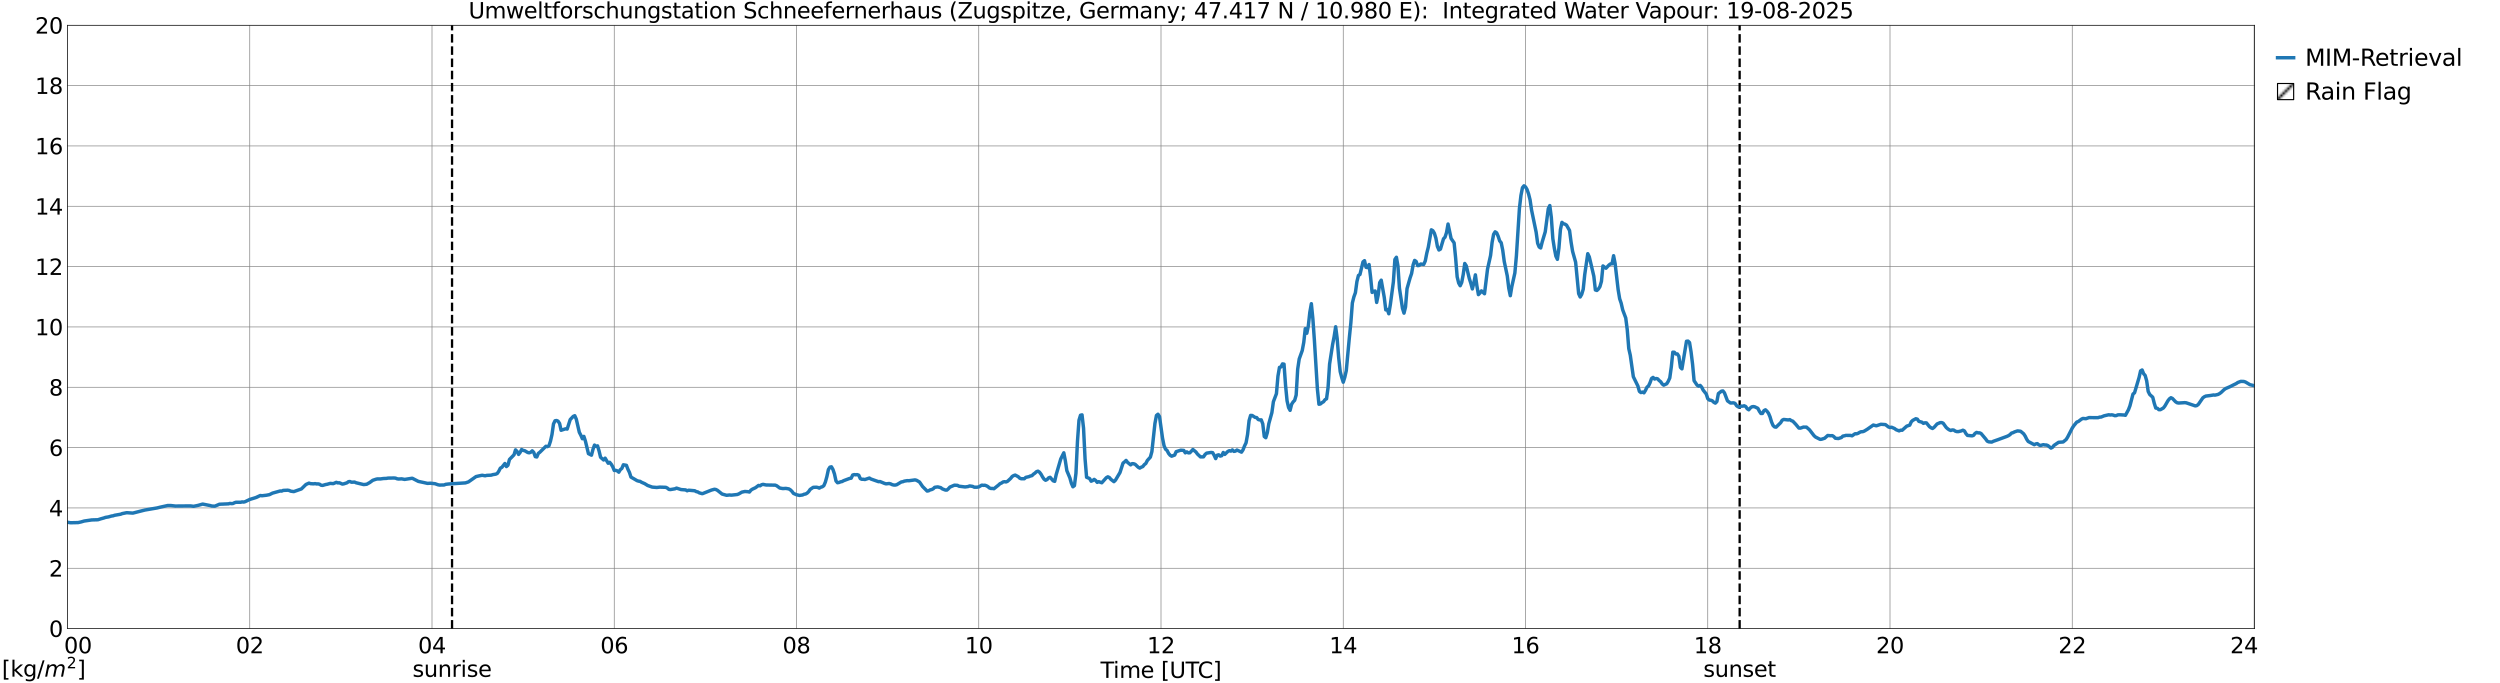 <?xml version="1.0" encoding="utf-8" standalone="no"?>
<!DOCTYPE svg PUBLIC "-//W3C//DTD SVG 1.1//EN"
  "http://www.w3.org/Graphics/SVG/1.1/DTD/svg11.dtd">
<svg xmlns:xlink="http://www.w3.org/1999/xlink" width="1085.4pt" height="296.64pt" viewBox="0 0 1085.4 296.64" xmlns="http://www.w3.org/2000/svg" version="1.1">
 <defs>
  <style type="text/css">*{stroke-linejoin: round; stroke-linecap: butt}</style>
 </defs>
 <g id="figure_1">
  <g id="patch_1">
   <path d="M 0 296.64 
L 1085.4 296.64 
L 1085.4 0 
L 0 0 
z
" style="fill: #ffffff"/>
  </g>
  <g id="axes_1">
   <g id="patch_2">
    <path d="M 29.306 272.909 
L 978.814 272.909 
L 978.814 10.976 
L 29.306 10.976 
z
" style="fill: #ffffff"/>
   </g>
   <g id="patch_3">
    <path d="M 978.814 272.909 
L 978.814 272.909 
L 978.814 10.976 
L 978.814 10.976 
z
" clip-path="url(#p126e972114)" style="fill: #d3d3d3; stroke: #d3d3d3; stroke-linejoin: miter"/>
   </g>
   <g id="matplotlib.axis_1">
    <g id="xtick_1">
     <g id="line2d_1">
      <path d="M 29.306 272.909 
L 29.306 10.976 
" clip-path="url(#p126e972114)" style="fill: none; stroke: #808080; stroke-width: 0.3; stroke-linecap: square"/>
     </g>
     <g id="line2d_2"/>
     <g id="text_1">
      <!--    00 -->
      <g transform="translate(18.733 283.627) scale(0.095 -0.095)">
       <defs>
        <path id="DejaVuSans-20" transform="scale(0.016)"/>
        <path id="DejaVuSans-30" d="M 2034 4250 
Q 1547 4250 1301 3770 
Q 1056 3291 1056 2328 
Q 1056 1369 1301 889 
Q 1547 409 2034 409 
Q 2525 409 2770 889 
Q 3016 1369 3016 2328 
Q 3016 3291 2770 3770 
Q 2525 4250 2034 4250 
z
M 2034 4750 
Q 2819 4750 3233 4129 
Q 3647 3509 3647 2328 
Q 3647 1150 3233 529 
Q 2819 -91 2034 -91 
Q 1250 -91 836 529 
Q 422 1150 422 2328 
Q 422 3509 836 4129 
Q 1250 4750 2034 4750 
z
" transform="scale(0.016)"/>
       </defs>
       <use xlink:href="#DejaVuSans-20"/>
       <use xlink:href="#DejaVuSans-20" transform="translate(31.787 0)"/>
       <use xlink:href="#DejaVuSans-20" transform="translate(63.574 0)"/>
       <use xlink:href="#DejaVuSans-30" transform="translate(95.361 0)"/>
       <use xlink:href="#DejaVuSans-30" transform="translate(158.984 0)"/>
      </g>
     </g>
    </g>
    <g id="xtick_2">
     <g id="line2d_3">
      <path d="M 108.431 272.909 
L 108.431 10.976 
" clip-path="url(#p126e972114)" style="fill: none; stroke: #808080; stroke-width: 0.3; stroke-linecap: square"/>
     </g>
     <g id="line2d_4"/>
     <g id="text_2">
      <!-- 02 -->
      <g transform="translate(102.387 283.627) scale(0.095 -0.095)">
       <defs>
        <path id="DejaVuSans-32" d="M 1228 531 
L 3431 531 
L 3431 0 
L 469 0 
L 469 531 
Q 828 903 1448 1529 
Q 2069 2156 2228 2338 
Q 2531 2678 2651 2914 
Q 2772 3150 2772 3378 
Q 2772 3750 2511 3984 
Q 2250 4219 1831 4219 
Q 1534 4219 1204 4116 
Q 875 4013 500 3803 
L 500 4441 
Q 881 4594 1212 4672 
Q 1544 4750 1819 4750 
Q 2544 4750 2975 4387 
Q 3406 4025 3406 3419 
Q 3406 3131 3298 2873 
Q 3191 2616 2906 2266 
Q 2828 2175 2409 1742 
Q 1991 1309 1228 531 
z
" transform="scale(0.016)"/>
       </defs>
       <use xlink:href="#DejaVuSans-30"/>
       <use xlink:href="#DejaVuSans-32" transform="translate(63.623 0)"/>
      </g>
     </g>
    </g>
    <g id="xtick_3">
     <g id="line2d_5">
      <path d="M 187.557 272.909 
L 187.557 10.976 
" clip-path="url(#p126e972114)" style="fill: none; stroke: #808080; stroke-width: 0.3; stroke-linecap: square"/>
     </g>
     <g id="line2d_6"/>
     <g id="text_3">
      <!-- 04 -->
      <g transform="translate(181.513 283.627) scale(0.095 -0.095)">
       <defs>
        <path id="DejaVuSans-34" d="M 2419 4116 
L 825 1625 
L 2419 1625 
L 2419 4116 
z
M 2253 4666 
L 3047 4666 
L 3047 1625 
L 3713 1625 
L 3713 1100 
L 3047 1100 
L 3047 0 
L 2419 0 
L 2419 1100 
L 313 1100 
L 313 1709 
L 2253 4666 
z
" transform="scale(0.016)"/>
       </defs>
       <use xlink:href="#DejaVuSans-30"/>
       <use xlink:href="#DejaVuSans-34" transform="translate(63.623 0)"/>
      </g>
     </g>
    </g>
    <g id="xtick_4">
     <g id="line2d_7">
      <path d="M 266.683 272.909 
L 266.683 10.976 
" clip-path="url(#p126e972114)" style="fill: none; stroke: #808080; stroke-width: 0.3; stroke-linecap: square"/>
     </g>
     <g id="line2d_8"/>
     <g id="text_4">
      <!-- 06 -->
      <g transform="translate(260.638 283.627) scale(0.095 -0.095)">
       <defs>
        <path id="DejaVuSans-36" d="M 2113 2584 
Q 1688 2584 1439 2293 
Q 1191 2003 1191 1497 
Q 1191 994 1439 701 
Q 1688 409 2113 409 
Q 2538 409 2786 701 
Q 3034 994 3034 1497 
Q 3034 2003 2786 2293 
Q 2538 2584 2113 2584 
z
M 3366 4563 
L 3366 3988 
Q 3128 4100 2886 4159 
Q 2644 4219 2406 4219 
Q 1781 4219 1451 3797 
Q 1122 3375 1075 2522 
Q 1259 2794 1537 2939 
Q 1816 3084 2150 3084 
Q 2853 3084 3261 2657 
Q 3669 2231 3669 1497 
Q 3669 778 3244 343 
Q 2819 -91 2113 -91 
Q 1303 -91 875 529 
Q 447 1150 447 2328 
Q 447 3434 972 4092 
Q 1497 4750 2381 4750 
Q 2619 4750 2861 4703 
Q 3103 4656 3366 4563 
z
" transform="scale(0.016)"/>
       </defs>
       <use xlink:href="#DejaVuSans-30"/>
       <use xlink:href="#DejaVuSans-36" transform="translate(63.623 0)"/>
      </g>
     </g>
    </g>
    <g id="xtick_5">
     <g id="line2d_9">
      <path d="M 345.808 272.909 
L 345.808 10.976 
" clip-path="url(#p126e972114)" style="fill: none; stroke: #808080; stroke-width: 0.3; stroke-linecap: square"/>
     </g>
     <g id="line2d_10"/>
     <g id="text_5">
      <!-- 08 -->
      <g transform="translate(339.764 283.627) scale(0.095 -0.095)">
       <defs>
        <path id="DejaVuSans-38" d="M 2034 2216 
Q 1584 2216 1326 1975 
Q 1069 1734 1069 1313 
Q 1069 891 1326 650 
Q 1584 409 2034 409 
Q 2484 409 2743 651 
Q 3003 894 3003 1313 
Q 3003 1734 2745 1975 
Q 2488 2216 2034 2216 
z
M 1403 2484 
Q 997 2584 770 2862 
Q 544 3141 544 3541 
Q 544 4100 942 4425 
Q 1341 4750 2034 4750 
Q 2731 4750 3128 4425 
Q 3525 4100 3525 3541 
Q 3525 3141 3298 2862 
Q 3072 2584 2669 2484 
Q 3125 2378 3379 2068 
Q 3634 1759 3634 1313 
Q 3634 634 3220 271 
Q 2806 -91 2034 -91 
Q 1263 -91 848 271 
Q 434 634 434 1313 
Q 434 1759 690 2068 
Q 947 2378 1403 2484 
z
M 1172 3481 
Q 1172 3119 1398 2916 
Q 1625 2713 2034 2713 
Q 2441 2713 2670 2916 
Q 2900 3119 2900 3481 
Q 2900 3844 2670 4047 
Q 2441 4250 2034 4250 
Q 1625 4250 1398 4047 
Q 1172 3844 1172 3481 
z
" transform="scale(0.016)"/>
       </defs>
       <use xlink:href="#DejaVuSans-30"/>
       <use xlink:href="#DejaVuSans-38" transform="translate(63.623 0)"/>
      </g>
     </g>
    </g>
    <g id="xtick_6">
     <g id="line2d_11">
      <path d="M 424.934 272.909 
L 424.934 10.976 
" clip-path="url(#p126e972114)" style="fill: none; stroke: #808080; stroke-width: 0.3; stroke-linecap: square"/>
     </g>
     <g id="line2d_12"/>
     <g id="text_6">
      <!-- 10 -->
      <g transform="translate(418.89 283.627) scale(0.095 -0.095)">
       <defs>
        <path id="DejaVuSans-31" d="M 794 531 
L 1825 531 
L 1825 4091 
L 703 3866 
L 703 4441 
L 1819 4666 
L 2450 4666 
L 2450 531 
L 3481 531 
L 3481 0 
L 794 0 
L 794 531 
z
" transform="scale(0.016)"/>
       </defs>
       <use xlink:href="#DejaVuSans-31"/>
       <use xlink:href="#DejaVuSans-30" transform="translate(63.623 0)"/>
      </g>
     </g>
    </g>
    <g id="xtick_7">
     <g id="line2d_13">
      <path d="M 504.06 272.909 
L 504.06 10.976 
" clip-path="url(#p126e972114)" style="fill: none; stroke: #808080; stroke-width: 0.3; stroke-linecap: square"/>
     </g>
     <g id="line2d_14"/>
     <g id="text_7">
      <!-- 12 -->
      <g transform="translate(498.015 283.627) scale(0.095 -0.095)">
       <use xlink:href="#DejaVuSans-31"/>
       <use xlink:href="#DejaVuSans-32" transform="translate(63.623 0)"/>
      </g>
     </g>
    </g>
    <g id="xtick_8">
     <g id="line2d_15">
      <path d="M 583.185 272.909 
L 583.185 10.976 
" clip-path="url(#p126e972114)" style="fill: none; stroke: #808080; stroke-width: 0.3; stroke-linecap: square"/>
     </g>
     <g id="line2d_16"/>
     <g id="text_8">
      <!-- 14 -->
      <g transform="translate(577.141 283.627) scale(0.095 -0.095)">
       <use xlink:href="#DejaVuSans-31"/>
       <use xlink:href="#DejaVuSans-34" transform="translate(63.623 0)"/>
      </g>
     </g>
    </g>
    <g id="xtick_9">
     <g id="line2d_17">
      <path d="M 662.311 272.909 
L 662.311 10.976 
" clip-path="url(#p126e972114)" style="fill: none; stroke: #808080; stroke-width: 0.3; stroke-linecap: square"/>
     </g>
     <g id="line2d_18"/>
     <g id="text_9">
      <!-- 16 -->
      <g transform="translate(656.267 283.627) scale(0.095 -0.095)">
       <use xlink:href="#DejaVuSans-31"/>
       <use xlink:href="#DejaVuSans-36" transform="translate(63.623 0)"/>
      </g>
     </g>
    </g>
    <g id="xtick_10">
     <g id="line2d_19">
      <path d="M 741.437 272.909 
L 741.437 10.976 
" clip-path="url(#p126e972114)" style="fill: none; stroke: #808080; stroke-width: 0.3; stroke-linecap: square"/>
     </g>
     <g id="line2d_20"/>
     <g id="text_10">
      <!-- 18 -->
      <g transform="translate(735.392 283.627) scale(0.095 -0.095)">
       <use xlink:href="#DejaVuSans-31"/>
       <use xlink:href="#DejaVuSans-38" transform="translate(63.623 0)"/>
      </g>
     </g>
    </g>
    <g id="xtick_11">
     <g id="line2d_21">
      <path d="M 820.562 272.909 
L 820.562 10.976 
" clip-path="url(#p126e972114)" style="fill: none; stroke: #808080; stroke-width: 0.3; stroke-linecap: square"/>
     </g>
     <g id="line2d_22"/>
     <g id="text_11">
      <!-- 20 -->
      <g transform="translate(814.518 283.627) scale(0.095 -0.095)">
       <use xlink:href="#DejaVuSans-32"/>
       <use xlink:href="#DejaVuSans-30" transform="translate(63.623 0)"/>
      </g>
     </g>
    </g>
    <g id="xtick_12">
     <g id="line2d_23">
      <path d="M 899.688 272.909 
L 899.688 10.976 
" clip-path="url(#p126e972114)" style="fill: none; stroke: #808080; stroke-width: 0.3; stroke-linecap: square"/>
     </g>
     <g id="line2d_24"/>
     <g id="text_12">
      <!-- 22 -->
      <g transform="translate(893.644 283.627) scale(0.095 -0.095)">
       <use xlink:href="#DejaVuSans-32"/>
       <use xlink:href="#DejaVuSans-32" transform="translate(63.623 0)"/>
      </g>
     </g>
    </g>
    <g id="xtick_13">
     <g id="line2d_25">
      <path d="M 978.814 272.909 
L 978.814 10.976 
" clip-path="url(#p126e972114)" style="fill: none; stroke: #808080; stroke-width: 0.3; stroke-linecap: square"/>
     </g>
     <g id="line2d_26"/>
     <g id="text_13">
      <!-- 24    -->
      <g transform="translate(968.241 283.627) scale(0.095 -0.095)">
       <use xlink:href="#DejaVuSans-32"/>
       <use xlink:href="#DejaVuSans-34" transform="translate(63.623 0)"/>
       <use xlink:href="#DejaVuSans-20" transform="translate(127.246 0)"/>
       <use xlink:href="#DejaVuSans-20" transform="translate(159.033 0)"/>
       <use xlink:href="#DejaVuSans-20" transform="translate(190.82 0)"/>
      </g>
     </g>
    </g>
    <g id="text_14">
     <!-- Time [UTC] -->
     <g transform="translate(477.806 294.322) scale(0.095 -0.095)">
      <defs>
       <path id="DejaVuSans-54" d="M -19 4666 
L 3928 4666 
L 3928 4134 
L 2272 4134 
L 2272 0 
L 1638 0 
L 1638 4134 
L -19 4134 
L -19 4666 
z
" transform="scale(0.016)"/>
       <path id="DejaVuSans-69" d="M 603 3500 
L 1178 3500 
L 1178 0 
L 603 0 
L 603 3500 
z
M 603 4863 
L 1178 4863 
L 1178 4134 
L 603 4134 
L 603 4863 
z
" transform="scale(0.016)"/>
       <path id="DejaVuSans-6d" d="M 3328 2828 
Q 3544 3216 3844 3400 
Q 4144 3584 4550 3584 
Q 5097 3584 5394 3201 
Q 5691 2819 5691 2113 
L 5691 0 
L 5113 0 
L 5113 2094 
Q 5113 2597 4934 2840 
Q 4756 3084 4391 3084 
Q 3944 3084 3684 2787 
Q 3425 2491 3425 1978 
L 3425 0 
L 2847 0 
L 2847 2094 
Q 2847 2600 2669 2842 
Q 2491 3084 2119 3084 
Q 1678 3084 1418 2786 
Q 1159 2488 1159 1978 
L 1159 0 
L 581 0 
L 581 3500 
L 1159 3500 
L 1159 2956 
Q 1356 3278 1631 3431 
Q 1906 3584 2284 3584 
Q 2666 3584 2933 3390 
Q 3200 3197 3328 2828 
z
" transform="scale(0.016)"/>
       <path id="DejaVuSans-65" d="M 3597 1894 
L 3597 1613 
L 953 1613 
Q 991 1019 1311 708 
Q 1631 397 2203 397 
Q 2534 397 2845 478 
Q 3156 559 3463 722 
L 3463 178 
Q 3153 47 2828 -22 
Q 2503 -91 2169 -91 
Q 1331 -91 842 396 
Q 353 884 353 1716 
Q 353 2575 817 3079 
Q 1281 3584 2069 3584 
Q 2775 3584 3186 3129 
Q 3597 2675 3597 1894 
z
M 3022 2063 
Q 3016 2534 2758 2815 
Q 2500 3097 2075 3097 
Q 1594 3097 1305 2825 
Q 1016 2553 972 2059 
L 3022 2063 
z
" transform="scale(0.016)"/>
       <path id="DejaVuSans-5b" d="M 550 4863 
L 1875 4863 
L 1875 4416 
L 1125 4416 
L 1125 -397 
L 1875 -397 
L 1875 -844 
L 550 -844 
L 550 4863 
z
" transform="scale(0.016)"/>
       <path id="DejaVuSans-55" d="M 556 4666 
L 1191 4666 
L 1191 1831 
Q 1191 1081 1462 751 
Q 1734 422 2344 422 
Q 2950 422 3222 751 
Q 3494 1081 3494 1831 
L 3494 4666 
L 4128 4666 
L 4128 1753 
Q 4128 841 3676 375 
Q 3225 -91 2344 -91 
Q 1459 -91 1007 375 
Q 556 841 556 1753 
L 556 4666 
z
" transform="scale(0.016)"/>
       <path id="DejaVuSans-43" d="M 4122 4306 
L 4122 3641 
Q 3803 3938 3442 4084 
Q 3081 4231 2675 4231 
Q 1875 4231 1450 3742 
Q 1025 3253 1025 2328 
Q 1025 1406 1450 917 
Q 1875 428 2675 428 
Q 3081 428 3442 575 
Q 3803 722 4122 1019 
L 4122 359 
Q 3791 134 3420 21 
Q 3050 -91 2638 -91 
Q 1578 -91 968 557 
Q 359 1206 359 2328 
Q 359 3453 968 4101 
Q 1578 4750 2638 4750 
Q 3056 4750 3426 4639 
Q 3797 4528 4122 4306 
z
" transform="scale(0.016)"/>
       <path id="DejaVuSans-5d" d="M 1947 4863 
L 1947 -844 
L 622 -844 
L 622 -397 
L 1369 -397 
L 1369 4416 
L 622 4416 
L 622 4863 
L 1947 4863 
z
" transform="scale(0.016)"/>
      </defs>
      <use xlink:href="#DejaVuSans-54"/>
      <use xlink:href="#DejaVuSans-69" transform="translate(57.959 0)"/>
      <use xlink:href="#DejaVuSans-6d" transform="translate(85.742 0)"/>
      <use xlink:href="#DejaVuSans-65" transform="translate(183.154 0)"/>
      <use xlink:href="#DejaVuSans-20" transform="translate(244.678 0)"/>
      <use xlink:href="#DejaVuSans-5b" transform="translate(276.465 0)"/>
      <use xlink:href="#DejaVuSans-55" transform="translate(315.479 0)"/>
      <use xlink:href="#DejaVuSans-54" transform="translate(388.672 0)"/>
      <use xlink:href="#DejaVuSans-43" transform="translate(443.881 0)"/>
      <use xlink:href="#DejaVuSans-5d" transform="translate(513.705 0)"/>
     </g>
    </g>
   </g>
   <g id="matplotlib.axis_2">
    <g id="ytick_1">
     <g id="line2d_27">
      <path d="M 29.306 272.909 
L 978.814 272.909 
" clip-path="url(#p126e972114)" style="fill: none; stroke: #808080; stroke-width: 0.3; stroke-linecap: square"/>
     </g>
     <g id="line2d_28"/>
     <g id="text_15">
      <!-- 0 -->
      <g transform="translate(21.261 276.518) scale(0.095 -0.095)">
       <use xlink:href="#DejaVuSans-30"/>
      </g>
     </g>
    </g>
    <g id="ytick_2">
     <g id="line2d_29">
      <path d="M 29.306 246.715 
L 978.814 246.715 
" clip-path="url(#p126e972114)" style="fill: none; stroke: #808080; stroke-width: 0.3; stroke-linecap: square"/>
     </g>
     <g id="line2d_30"/>
     <g id="text_16">
      <!-- 2 -->
      <g transform="translate(21.261 250.325) scale(0.095 -0.095)">
       <use xlink:href="#DejaVuSans-32"/>
      </g>
     </g>
    </g>
    <g id="ytick_3">
     <g id="line2d_31">
      <path d="M 29.306 220.522 
L 978.814 220.522 
" clip-path="url(#p126e972114)" style="fill: none; stroke: #808080; stroke-width: 0.3; stroke-linecap: square"/>
     </g>
     <g id="line2d_32"/>
     <g id="text_17">
      <!-- 4 -->
      <g transform="translate(21.261 224.131) scale(0.095 -0.095)">
       <use xlink:href="#DejaVuSans-34"/>
      </g>
     </g>
    </g>
    <g id="ytick_4">
     <g id="line2d_33">
      <path d="M 29.306 194.329 
L 978.814 194.329 
" clip-path="url(#p126e972114)" style="fill: none; stroke: #808080; stroke-width: 0.3; stroke-linecap: square"/>
     </g>
     <g id="line2d_34"/>
     <g id="text_18">
      <!-- 6 -->
      <g transform="translate(21.261 197.938) scale(0.095 -0.095)">
       <use xlink:href="#DejaVuSans-36"/>
      </g>
     </g>
    </g>
    <g id="ytick_5">
     <g id="line2d_35">
      <path d="M 29.306 168.136 
L 978.814 168.136 
" clip-path="url(#p126e972114)" style="fill: none; stroke: #808080; stroke-width: 0.3; stroke-linecap: square"/>
     </g>
     <g id="line2d_36"/>
     <g id="text_19">
      <!-- 8 -->
      <g transform="translate(21.261 171.745) scale(0.095 -0.095)">
       <use xlink:href="#DejaVuSans-38"/>
      </g>
     </g>
    </g>
    <g id="ytick_6">
     <g id="line2d_37">
      <path d="M 29.306 141.942 
L 978.814 141.942 
" clip-path="url(#p126e972114)" style="fill: none; stroke: #808080; stroke-width: 0.3; stroke-linecap: square"/>
     </g>
     <g id="line2d_38"/>
     <g id="text_20">
      <!-- 10 -->
      <g transform="translate(15.217 145.551) scale(0.095 -0.095)">
       <use xlink:href="#DejaVuSans-31"/>
       <use xlink:href="#DejaVuSans-30" transform="translate(63.623 0)"/>
      </g>
     </g>
    </g>
    <g id="ytick_7">
     <g id="line2d_39">
      <path d="M 29.306 115.749 
L 978.814 115.749 
" clip-path="url(#p126e972114)" style="fill: none; stroke: #808080; stroke-width: 0.3; stroke-linecap: square"/>
     </g>
     <g id="line2d_40"/>
     <g id="text_21">
      <!-- 12 -->
      <g transform="translate(15.217 119.358) scale(0.095 -0.095)">
       <use xlink:href="#DejaVuSans-31"/>
       <use xlink:href="#DejaVuSans-32" transform="translate(63.623 0)"/>
      </g>
     </g>
    </g>
    <g id="ytick_8">
     <g id="line2d_41">
      <path d="M 29.306 89.556 
L 978.814 89.556 
" clip-path="url(#p126e972114)" style="fill: none; stroke: #808080; stroke-width: 0.3; stroke-linecap: square"/>
     </g>
     <g id="line2d_42"/>
     <g id="text_22">
      <!-- 14 -->
      <g transform="translate(15.217 93.165) scale(0.095 -0.095)">
       <use xlink:href="#DejaVuSans-31"/>
       <use xlink:href="#DejaVuSans-34" transform="translate(63.623 0)"/>
      </g>
     </g>
    </g>
    <g id="ytick_9">
     <g id="line2d_43">
      <path d="M 29.306 63.362 
L 978.814 63.362 
" clip-path="url(#p126e972114)" style="fill: none; stroke: #808080; stroke-width: 0.3; stroke-linecap: square"/>
     </g>
     <g id="line2d_44"/>
     <g id="text_23">
      <!-- 16 -->
      <g transform="translate(15.217 66.972) scale(0.095 -0.095)">
       <use xlink:href="#DejaVuSans-31"/>
       <use xlink:href="#DejaVuSans-36" transform="translate(63.623 0)"/>
      </g>
     </g>
    </g>
    <g id="ytick_10">
     <g id="line2d_45">
      <path d="M 29.306 37.169 
L 978.814 37.169 
" clip-path="url(#p126e972114)" style="fill: none; stroke: #808080; stroke-width: 0.3; stroke-linecap: square"/>
     </g>
     <g id="line2d_46"/>
     <g id="text_24">
      <!-- 18 -->
      <g transform="translate(15.217 40.778) scale(0.095 -0.095)">
       <use xlink:href="#DejaVuSans-31"/>
       <use xlink:href="#DejaVuSans-38" transform="translate(63.623 0)"/>
      </g>
     </g>
    </g>
    <g id="ytick_11">
     <g id="line2d_47">
      <path d="M 29.306 10.976 
L 978.814 10.976 
" clip-path="url(#p126e972114)" style="fill: none; stroke: #808080; stroke-width: 0.3; stroke-linecap: square"/>
     </g>
     <g id="line2d_48"/>
     <g id="text_25">
      <!-- 20 -->
      <g transform="translate(15.217 14.585) scale(0.095 -0.095)">
       <use xlink:href="#DejaVuSans-32"/>
       <use xlink:href="#DejaVuSans-30" transform="translate(63.623 0)"/>
      </g>
     </g>
    </g>
   </g>
   <g id="line2d_49">
    <path d="M 196.261 272.909 
L 196.261 10.976 
" clip-path="url(#p126e972114)" style="fill: none; stroke-dasharray: 3.7,1.6; stroke-dashoffset: 0; stroke: #000000"/>
   </g>
   <g id="line2d_50">
    <path d="M 755.284 272.909 
L 755.284 10.976 
" clip-path="url(#p126e972114)" style="fill: none; stroke-dasharray: 3.7,1.6; stroke-dashoffset: 0; stroke: #000000"/>
   </g>
   <g id="line2d_51">
    <path d="M 28.646 226.631 
L 30.625 226.959 
L 33.921 226.886 
L 35.24 226.594 
L 36.559 226.207 
L 39.856 225.732 
L 42.493 225.655 
L 43.812 225.24 
L 45.131 224.873 
L 45.79 224.633 
L 47.109 224.418 
L 48.428 224.035 
L 49.087 223.954 
L 49.747 223.717 
L 52.384 223.253 
L 53.043 222.987 
L 55.022 222.59 
L 57.659 222.772 
L 58.978 222.435 
L 62.275 221.597 
L 62.934 221.432 
L 68.209 220.529 
L 69.528 220.203 
L 72.825 219.477 
L 74.144 219.477 
L 76.122 219.706 
L 82.716 219.644 
L 84.034 219.824 
L 86.013 219.415 
L 87.991 218.848 
L 91.288 219.503 
L 91.947 219.706 
L 93.266 219.765 
L 94.584 219.207 
L 95.244 218.921 
L 99.2 218.749 
L 99.86 218.561 
L 100.519 218.66 
L 101.178 218.596 
L 101.838 218.25 
L 102.497 218.053 
L 104.475 218.068 
L 105.135 217.9 
L 105.794 217.978 
L 106.453 217.798 
L 108.431 216.841 
L 111.069 216.027 
L 112.388 215.42 
L 113.047 215.12 
L 113.707 215.237 
L 115.685 215.006 
L 117.003 214.747 
L 118.322 214.09 
L 121.619 213.167 
L 122.278 213.213 
L 122.938 212.919 
L 124.916 212.825 
L 125.575 212.943 
L 126.235 213.249 
L 127.553 213.435 
L 130.85 212.278 
L 132.829 210.345 
L 134.147 209.75 
L 134.807 209.98 
L 136.125 210.068 
L 136.785 209.963 
L 137.444 210.106 
L 138.104 210.083 
L 138.763 210.235 
L 139.422 210.676 
L 140.082 210.746 
L 141.4 210.359 
L 142.06 210.251 
L 143.379 209.868 
L 144.697 209.978 
L 146.016 209.406 
L 146.676 209.663 
L 147.335 209.598 
L 148.654 210.179 
L 149.313 210.049 
L 150.632 209.622 
L 151.291 209.124 
L 151.951 209.059 
L 152.61 209.365 
L 153.929 209.292 
L 154.588 209.594 
L 157.885 210.385 
L 159.204 210.244 
L 160.523 209.498 
L 161.841 208.531 
L 163.16 208.081 
L 163.819 207.929 
L 165.138 207.94 
L 166.457 207.753 
L 167.776 207.701 
L 168.435 207.573 
L 171.073 207.529 
L 171.732 207.587 
L 172.391 207.867 
L 173.051 207.973 
L 174.37 207.894 
L 175.688 208.139 
L 178.985 207.631 
L 181.623 208.997 
L 184.26 209.563 
L 185.579 209.864 
L 186.898 209.793 
L 188.876 210.009 
L 190.195 210.478 
L 190.854 210.598 
L 192.832 210.552 
L 193.492 210.277 
L 194.81 210.122 
L 202.063 209.652 
L 203.382 209.221 
L 206.679 206.91 
L 207.998 206.606 
L 209.317 206.34 
L 210.635 206.567 
L 211.295 206.391 
L 213.273 206.293 
L 213.932 206.071 
L 215.251 205.855 
L 215.91 205.541 
L 216.57 204.561 
L 217.229 203.245 
L 217.889 202.899 
L 219.207 201.234 
L 219.867 202.563 
L 220.526 201.999 
L 221.186 199.483 
L 223.164 197.453 
L 223.823 195.323 
L 224.482 195.983 
L 225.142 197.289 
L 225.801 196.434 
L 226.461 195.164 
L 227.12 195.549 
L 227.779 195.666 
L 229.098 196.446 
L 229.757 196.596 
L 230.417 196.354 
L 231.076 195.731 
L 231.736 196.417 
L 232.395 198.251 
L 233.054 198.395 
L 233.714 196.853 
L 234.373 196.349 
L 237.011 193.753 
L 237.67 193.912 
L 238.329 193.53 
L 238.989 191.557 
L 239.648 188.637 
L 240.308 184.055 
L 240.967 182.688 
L 241.626 182.564 
L 242.286 182.859 
L 242.945 183.842 
L 243.604 186.813 
L 245.583 186.161 
L 246.242 186.292 
L 247.561 182.162 
L 248.88 180.774 
L 249.539 180.487 
L 250.198 181.976 
L 251.517 187.689 
L 252.176 188.948 
L 252.836 190.476 
L 253.495 189.467 
L 254.155 191.484 
L 255.473 196.948 
L 256.792 197.618 
L 257.451 195.078 
L 258.111 193.236 
L 258.77 193.789 
L 259.43 193.575 
L 260.089 195.791 
L 260.748 198.529 
L 262.067 199.703 
L 262.726 198.914 
L 264.045 201.12 
L 264.705 200.725 
L 265.364 201.522 
L 266.023 202.64 
L 266.683 204.246 
L 267.342 204.218 
L 268.002 204.429 
L 268.661 205.007 
L 269.32 203.913 
L 269.98 203.386 
L 270.639 201.794 
L 271.958 202.021 
L 272.617 203.745 
L 273.277 205.1 
L 273.936 207.127 
L 276.573 208.674 
L 277.233 208.889 
L 277.892 208.984 
L 278.552 209.395 
L 279.87 209.963 
L 281.189 210.774 
L 283.167 211.48 
L 285.145 211.645 
L 286.464 211.494 
L 288.442 211.556 
L 289.102 211.587 
L 289.761 211.921 
L 290.42 212.485 
L 291.08 212.545 
L 293.058 212.215 
L 293.717 211.91 
L 295.696 212.552 
L 297.674 212.699 
L 298.333 213.079 
L 298.992 212.833 
L 301.63 213.067 
L 302.289 213.442 
L 302.949 213.578 
L 303.608 213.981 
L 304.927 214.35 
L 308.883 212.767 
L 310.202 212.412 
L 310.861 212.544 
L 311.521 212.903 
L 313.499 214.493 
L 315.477 215.04 
L 316.796 214.89 
L 317.455 214.984 
L 320.093 214.692 
L 320.752 214.44 
L 322.071 213.667 
L 323.39 213.383 
L 324.708 213.475 
L 325.368 213.62 
L 326.027 212.794 
L 326.686 212.362 
L 328.005 211.746 
L 329.324 210.76 
L 329.983 210.927 
L 330.643 210.458 
L 331.302 210.298 
L 332.621 210.56 
L 336.577 210.634 
L 337.236 210.907 
L 338.555 211.889 
L 339.874 212.117 
L 341.193 212.043 
L 342.512 212.265 
L 343.171 212.689 
L 343.83 213.321 
L 344.49 214.212 
L 345.808 214.798 
L 347.127 215.092 
L 348.446 214.897 
L 349.105 214.581 
L 349.765 214.474 
L 350.424 214.096 
L 351.083 213.449 
L 351.743 212.484 
L 353.062 211.585 
L 354.38 211.529 
L 355.04 211.638 
L 355.699 211.917 
L 356.359 211.531 
L 357.018 211.337 
L 357.677 210.858 
L 358.337 209.303 
L 358.996 206.92 
L 359.655 203.873 
L 360.315 202.829 
L 360.974 202.665 
L 361.634 203.827 
L 362.293 205.776 
L 362.952 208.812 
L 363.612 209.584 
L 364.271 209.47 
L 364.93 209.197 
L 365.59 209.069 
L 366.249 208.701 
L 368.887 207.712 
L 369.546 207.61 
L 370.206 206.238 
L 370.865 206.055 
L 371.524 206.133 
L 372.184 206.062 
L 372.843 206.326 
L 373.502 207.779 
L 374.162 208.091 
L 374.821 208.068 
L 375.481 208.195 
L 377.459 207.547 
L 378.118 207.966 
L 381.415 209.124 
L 382.074 209.072 
L 384.053 209.887 
L 384.712 210.068 
L 386.031 209.916 
L 386.69 210.089 
L 387.349 210.413 
L 388.009 210.579 
L 388.668 210.595 
L 389.328 210.442 
L 391.306 209.248 
L 391.965 209.148 
L 392.624 208.882 
L 393.943 208.668 
L 394.603 208.71 
L 397.24 208.355 
L 397.899 208.51 
L 399.218 209.274 
L 400.537 211.209 
L 402.515 213.191 
L 403.175 213.081 
L 403.834 212.69 
L 404.493 212.546 
L 405.153 212.214 
L 405.812 211.564 
L 407.131 211.389 
L 408.45 211.722 
L 409.109 212.239 
L 410.428 212.76 
L 411.087 212.778 
L 411.746 212.216 
L 412.406 211.482 
L 413.725 210.918 
L 414.384 210.642 
L 415.703 210.725 
L 416.362 211.094 
L 419 211.413 
L 420.318 211.242 
L 420.978 210.973 
L 422.297 211.176 
L 422.956 211.513 
L 424.275 211.512 
L 424.934 211.395 
L 426.253 210.621 
L 426.912 210.715 
L 427.572 210.662 
L 428.231 210.888 
L 428.89 211.246 
L 429.55 211.839 
L 430.209 212.072 
L 430.869 212.064 
L 431.528 212.183 
L 433.506 210.603 
L 434.165 209.99 
L 434.825 209.715 
L 435.484 209.25 
L 436.144 209.127 
L 436.803 209.244 
L 437.462 208.929 
L 438.781 207.709 
L 439.44 206.869 
L 440.1 206.479 
L 440.759 206.26 
L 442.078 206.966 
L 442.737 207.615 
L 443.397 207.86 
L 444.716 207.846 
L 445.375 207.242 
L 446.694 206.956 
L 447.353 206.655 
L 448.012 206.53 
L 448.672 205.872 
L 449.331 205.417 
L 449.991 204.784 
L 450.65 204.563 
L 451.309 205 
L 451.969 205.87 
L 452.628 207.065 
L 453.287 208.026 
L 453.947 208.507 
L 454.606 208.19 
L 455.266 207.465 
L 455.925 207.23 
L 457.244 208.751 
L 457.903 208.981 
L 458.563 206.033 
L 460.541 199.247 
L 461.859 196.595 
L 462.519 199.989 
L 463.178 204.324 
L 464.497 207.483 
L 465.156 209.841 
L 465.816 211.338 
L 466.475 210.823 
L 467.134 205.507 
L 467.794 191.621 
L 468.453 182.446 
L 469.113 180.279 
L 469.772 180.122 
L 470.431 185.901 
L 471.091 199.239 
L 471.75 207.212 
L 473.069 207.761 
L 473.728 208.921 
L 474.388 208.64 
L 475.047 208.135 
L 475.706 208.62 
L 476.366 209.421 
L 477.025 209.114 
L 478.344 209.602 
L 480.322 207.392 
L 480.981 207.017 
L 481.641 207.322 
L 482.3 208.102 
L 483.619 209.113 
L 484.278 208.48 
L 486.256 205.14 
L 487.575 201.058 
L 488.235 200.548 
L 488.894 199.896 
L 489.553 200.748 
L 490.872 201.824 
L 491.532 201.302 
L 492.191 201.344 
L 492.85 201.596 
L 494.169 202.857 
L 494.828 203.232 
L 495.488 202.835 
L 496.147 202.583 
L 496.807 201.733 
L 497.466 201.225 
L 498.125 199.933 
L 499.444 198.463 
L 500.103 196.052 
L 501.422 183.863 
L 502.082 180.381 
L 502.741 179.842 
L 503.4 180.815 
L 504.719 190.217 
L 505.379 193.519 
L 506.038 195.035 
L 506.697 195.574 
L 507.357 196.852 
L 508.016 197.649 
L 508.675 198.062 
L 509.994 197.569 
L 510.654 196.088 
L 512.632 195.458 
L 513.95 195.549 
L 514.61 196.607 
L 515.269 196.193 
L 515.929 196.618 
L 516.588 196.582 
L 517.907 195.159 
L 519.226 196.237 
L 519.885 197.125 
L 521.204 198.371 
L 522.522 198.338 
L 523.182 197.33 
L 523.841 196.74 
L 525.819 196.432 
L 526.479 196.525 
L 527.138 197.678 
L 527.797 199.105 
L 528.457 197.624 
L 529.116 197.46 
L 529.776 198.015 
L 530.435 197.836 
L 531.094 196.45 
L 531.754 197.28 
L 533.073 196 
L 533.732 195.674 
L 534.391 195.857 
L 535.051 195.339 
L 535.71 195.978 
L 536.369 195.859 
L 537.029 195.383 
L 539.007 196.305 
L 539.666 195.297 
L 540.326 193.608 
L 540.985 192.256 
L 541.644 188.618 
L 542.304 182.609 
L 542.963 180.359 
L 543.623 180.372 
L 544.941 181.222 
L 545.601 181.306 
L 546.26 182.142 
L 546.919 182.316 
L 547.579 182.281 
L 548.238 184.017 
L 548.898 189.519 
L 549.557 190.039 
L 550.216 187.843 
L 550.876 183.919 
L 552.195 179.163 
L 552.854 174.408 
L 554.173 170.925 
L 554.832 163.318 
L 555.491 159.501 
L 556.151 159.312 
L 556.81 157.989 
L 557.47 158.1 
L 558.129 167.224 
L 558.788 174 
L 559.448 176.937 
L 560.107 178.155 
L 560.766 175.521 
L 561.426 174.497 
L 562.085 173.813 
L 562.745 171.502 
L 563.404 160.28 
L 564.063 155.859 
L 565.382 152.183 
L 566.042 148.634 
L 566.701 142.684 
L 567.36 144.681 
L 568.02 141.509 
L 568.679 135.535 
L 569.338 131.855 
L 569.998 138.414 
L 570.657 147.784 
L 571.976 169.115 
L 572.635 175.508 
L 573.295 175.368 
L 573.954 174.802 
L 574.613 174.43 
L 575.273 173.528 
L 575.932 173.144 
L 576.592 168.26 
L 577.251 158.072 
L 578.57 149.538 
L 579.229 146.132 
L 579.889 141.869 
L 580.548 147.041 
L 581.207 155.306 
L 581.867 161.357 
L 582.526 163.879 
L 583.185 165.936 
L 583.845 163.817 
L 584.504 160.9 
L 585.823 146.689 
L 586.482 140.19 
L 587.142 131.529 
L 587.801 128.9 
L 588.46 127.08 
L 589.12 122.244 
L 589.779 119.597 
L 590.439 119.174 
L 591.757 113.696 
L 592.417 113.173 
L 593.076 116.05 
L 593.736 116.198 
L 594.395 114.853 
L 595.054 120.317 
L 595.714 126.947 
L 596.373 126.461 
L 597.032 126.343 
L 597.692 131.303 
L 598.351 128.118 
L 599.011 122.708 
L 599.67 121.637 
L 600.989 129.106 
L 601.648 134.537 
L 602.307 134.361 
L 602.967 136.222 
L 603.626 132.265 
L 604.945 122.415 
L 605.604 112.652 
L 606.264 111.694 
L 606.923 115.422 
L 607.582 125.111 
L 608.901 133.86 
L 609.561 135.952 
L 610.22 133.274 
L 610.879 125.322 
L 612.198 120.666 
L 612.858 118.744 
L 613.517 115.008 
L 614.176 113.065 
L 614.836 113.507 
L 615.495 115.32 
L 616.154 115.252 
L 616.814 114.628 
L 618.133 114.797 
L 618.792 113.31 
L 619.451 109.923 
L 620.111 107.315 
L 621.429 99.783 
L 622.089 100.162 
L 622.748 101.274 
L 623.408 103.41 
L 624.067 107.019 
L 624.726 108.537 
L 625.386 108.142 
L 626.705 103.68 
L 627.364 102.983 
L 628.023 100.964 
L 628.683 97.265 
L 630.001 103.531 
L 631.32 105.45 
L 631.98 112.034 
L 632.639 120.199 
L 633.298 122.877 
L 633.958 124.053 
L 634.617 122.624 
L 635.276 119.153 
L 635.936 114.392 
L 636.595 115.408 
L 637.914 120.93 
L 638.573 122.983 
L 639.233 125.438 
L 639.892 122.773 
L 640.552 119.336 
L 641.211 124.147 
L 641.87 127.91 
L 642.53 127.219 
L 643.189 126.286 
L 644.508 127.528 
L 645.827 116.822 
L 647.145 110.928 
L 647.805 105.257 
L 648.464 101.746 
L 649.123 100.649 
L 649.783 101.082 
L 650.442 102.573 
L 651.102 104.588 
L 651.761 105.393 
L 652.42 108.626 
L 653.08 113.523 
L 654.399 119.813 
L 655.058 125.194 
L 655.717 128.373 
L 656.377 124.4 
L 657.695 118.499 
L 658.355 111.12 
L 659.674 90.468 
L 660.333 84.851 
L 660.992 81.491 
L 661.652 80.674 
L 662.311 81.141 
L 662.97 82.266 
L 663.63 84.142 
L 664.289 86.751 
L 664.949 91.226 
L 666.927 100.793 
L 667.586 105.614 
L 668.246 107.23 
L 668.905 107.659 
L 669.564 105.033 
L 670.883 100.635 
L 672.202 90.604 
L 672.861 89.249 
L 673.521 94.385 
L 674.18 103.611 
L 674.839 107.845 
L 675.499 111.223 
L 676.158 112.591 
L 676.817 107.725 
L 677.477 99.682 
L 678.136 96.541 
L 678.796 97.149 
L 679.455 97.327 
L 680.114 97.735 
L 681.433 100.063 
L 682.092 105.074 
L 682.752 109.12 
L 684.071 113.844 
L 685.389 127.485 
L 686.049 128.937 
L 686.708 127.797 
L 687.368 125.586 
L 688.027 119.212 
L 689.346 110.146 
L 690.005 111.52 
L 691.324 117.114 
L 691.983 119.971 
L 692.643 125.885 
L 693.302 126.102 
L 693.961 125.486 
L 694.621 124.442 
L 695.28 122.156 
L 695.939 115.467 
L 697.258 116.451 
L 698.577 115.038 
L 699.236 114.552 
L 699.896 114.54 
L 700.555 111.022 
L 701.215 114.404 
L 702.533 125.769 
L 703.193 129.706 
L 703.852 131.644 
L 704.511 134.534 
L 705.83 138.048 
L 706.49 143.169 
L 707.149 151.342 
L 707.808 154.265 
L 709.127 163.56 
L 711.105 167.589 
L 711.765 169.94 
L 712.424 170.431 
L 713.083 170.216 
L 713.743 170.547 
L 714.402 169.463 
L 715.062 168.087 
L 715.721 167.548 
L 716.38 166.154 
L 717.04 164.309 
L 717.699 163.863 
L 718.358 164.566 
L 719.018 164.329 
L 719.677 164.463 
L 720.337 165.205 
L 720.996 165.724 
L 721.655 166.694 
L 722.315 167.216 
L 723.633 166.614 
L 724.293 165.531 
L 724.952 164.084 
L 725.612 159.285 
L 726.271 152.896 
L 726.93 152.936 
L 727.59 153.686 
L 728.249 153.67 
L 728.909 154.71 
L 729.568 159.504 
L 730.227 160.142 
L 732.205 148.167 
L 732.865 148.085 
L 733.524 148.706 
L 734.184 152.771 
L 734.843 158.09 
L 735.502 165.286 
L 736.821 167.229 
L 737.48 167.661 
L 738.14 167.329 
L 738.799 168.09 
L 739.459 169.395 
L 740.777 171.043 
L 741.437 173.074 
L 742.096 173.696 
L 742.756 173.757 
L 743.415 174.019 
L 744.074 174.664 
L 744.734 175.015 
L 745.393 174.359 
L 746.052 170.884 
L 747.371 169.834 
L 748.031 169.733 
L 748.69 170.573 
L 750.009 174.042 
L 751.327 174.975 
L 752.646 174.892 
L 753.306 175.143 
L 753.965 176.156 
L 754.624 176.634 
L 755.284 176.66 
L 755.943 176.334 
L 756.602 176.344 
L 757.262 176.172 
L 757.921 176.491 
L 758.581 177.471 
L 759.24 177.915 
L 759.899 177.139 
L 760.559 176.632 
L 761.218 176.51 
L 761.878 176.638 
L 763.196 177.275 
L 763.856 178.562 
L 764.515 179.52 
L 765.174 179.5 
L 765.834 178.273 
L 766.493 177.925 
L 767.153 178.544 
L 767.812 179.411 
L 768.471 180.96 
L 769.131 183.187 
L 769.79 184.717 
L 770.449 185.359 
L 771.109 185.454 
L 773.087 183.518 
L 773.746 182.448 
L 774.406 182.108 
L 776.384 182.323 
L 777.043 182.183 
L 777.703 182.621 
L 778.362 182.856 
L 779.681 184.249 
L 781 185.842 
L 781.659 185.878 
L 782.978 185.424 
L 784.296 185.445 
L 785.615 186.611 
L 787.593 189.17 
L 788.253 189.756 
L 790.231 190.763 
L 790.89 190.686 
L 792.209 190.252 
L 793.528 189.066 
L 794.847 189.185 
L 795.506 189.123 
L 796.165 189.543 
L 796.825 190.261 
L 798.143 190.397 
L 799.462 189.959 
L 800.122 189.313 
L 800.781 189.222 
L 801.44 189.016 
L 803.419 189.043 
L 804.078 189.217 
L 805.397 188.303 
L 806.056 188.348 
L 806.715 188.122 
L 807.375 187.711 
L 808.034 187.435 
L 808.694 187.425 
L 809.353 187.189 
L 810.672 186.387 
L 813.309 184.536 
L 814.628 184.865 
L 816.606 184.206 
L 818.584 184.344 
L 819.903 185.371 
L 820.562 185.591 
L 821.222 185.481 
L 822.541 186.042 
L 823.2 186.558 
L 824.519 187.076 
L 825.178 186.761 
L 825.837 186.801 
L 827.816 185.019 
L 829.134 184.578 
L 829.794 183.133 
L 830.453 182.5 
L 831.772 181.798 
L 832.431 181.983 
L 833.091 182.931 
L 834.409 183.296 
L 835.069 183.803 
L 835.728 183.563 
L 836.388 183.613 
L 837.706 185.245 
L 838.366 185.713 
L 839.025 186.025 
L 839.684 185.552 
L 841.003 184.066 
L 842.322 183.496 
L 842.981 183.467 
L 843.641 183.732 
L 844.959 185.576 
L 845.619 186.17 
L 846.278 186.611 
L 846.938 186.892 
L 847.597 186.658 
L 848.256 186.726 
L 848.916 187.185 
L 849.575 187.387 
L 850.235 187.393 
L 851.553 187.078 
L 852.213 186.773 
L 852.872 187.093 
L 853.531 188.254 
L 854.191 189.032 
L 856.169 189.227 
L 856.828 189.028 
L 857.488 188.176 
L 858.147 187.74 
L 858.806 187.928 
L 859.466 187.919 
L 860.125 188.231 
L 862.103 190.583 
L 862.763 191.521 
L 863.422 191.828 
L 864.741 191.944 
L 865.4 191.6 
L 867.378 190.907 
L 871.335 189.451 
L 871.994 189.147 
L 872.653 188.708 
L 873.313 188.036 
L 873.972 187.857 
L 874.632 187.511 
L 875.95 187.071 
L 877.269 187.238 
L 878.588 188.338 
L 879.247 189.334 
L 879.907 190.69 
L 880.566 191.666 
L 883.204 193.073 
L 883.863 192.727 
L 884.522 192.606 
L 885.182 193.13 
L 885.841 193.411 
L 887.16 193.058 
L 887.819 193.199 
L 888.479 193.207 
L 889.138 193.467 
L 890.457 194.548 
L 891.116 194.196 
L 891.775 193.372 
L 893.094 192.478 
L 893.754 192.028 
L 895.732 191.89 
L 897.051 190.795 
L 897.71 189.717 
L 899.688 185.853 
L 900.347 184.845 
L 901.666 183.243 
L 902.326 183.008 
L 903.644 182 
L 904.304 181.674 
L 905.622 181.786 
L 906.941 181.308 
L 910.898 181.341 
L 911.557 181.1 
L 912.216 181.067 
L 913.535 180.525 
L 915.513 180.079 
L 916.173 180.174 
L 916.832 180.098 
L 917.491 180.227 
L 918.151 180.475 
L 918.81 180.424 
L 919.469 180.126 
L 920.129 180.073 
L 922.107 180.177 
L 922.766 180.31 
L 924.085 177.894 
L 924.745 176.161 
L 926.063 171.062 
L 926.723 170.566 
L 928.701 163.889 
L 929.36 161.019 
L 930.02 160.635 
L 930.679 162.256 
L 931.338 163.005 
L 931.998 165.337 
L 932.657 169.942 
L 933.316 171.257 
L 934.635 172.464 
L 935.295 175.101 
L 935.954 177.168 
L 936.613 177.232 
L 937.273 177.857 
L 937.932 177.882 
L 939.251 177.133 
L 939.91 176.277 
L 941.229 173.983 
L 941.888 173.157 
L 942.548 172.675 
L 943.207 173.011 
L 944.526 174.415 
L 945.185 174.848 
L 945.845 174.98 
L 948.482 174.819 
L 949.142 174.876 
L 953.098 176.222 
L 953.757 176.09 
L 954.417 175.583 
L 956.395 172.72 
L 957.054 172.251 
L 957.714 171.955 
L 959.692 171.71 
L 961.01 171.488 
L 961.67 171.549 
L 962.989 171.241 
L 963.648 170.886 
L 964.307 170.4 
L 965.626 169.152 
L 966.285 168.699 
L 968.264 167.839 
L 969.582 167.16 
L 970.901 166.524 
L 971.561 166.065 
L 972.879 165.575 
L 974.198 165.623 
L 974.857 165.836 
L 976.836 167.008 
L 978.154 167.32 
L 978.154 167.32 
" clip-path="url(#p126e972114)" style="fill: none; stroke: #1f77b4; stroke-width: 1.5; stroke-linecap: square"/>
   </g>
   <g id="patch_4">
    <path d="M 29.306 272.909 
L 29.306 10.976 
" style="fill: none; stroke: #000000; stroke-width: 0.3; stroke-linejoin: miter; stroke-linecap: square"/>
   </g>
   <g id="patch_5">
    <path d="M 978.814 272.909 
L 978.814 10.976 
" style="fill: none; stroke: #000000; stroke-width: 0.3; stroke-linejoin: miter; stroke-linecap: square"/>
   </g>
   <g id="patch_6">
    <path d="M 29.306 272.909 
L 978.814 272.909 
" style="fill: none; stroke: #000000; stroke-width: 0.3; stroke-linejoin: miter; stroke-linecap: square"/>
   </g>
   <g id="patch_7">
    <path d="M 29.306 10.976 
L 978.814 10.976 
" style="fill: none; stroke: #000000; stroke-width: 0.3; stroke-linejoin: miter; stroke-linecap: square"/>
   </g>
   <g id="text_26">
    <!-- sunrise -->
    <g transform="translate(179.096 293.863) scale(0.095 -0.095)">
     <defs>
      <path id="DejaVuSans-73" d="M 2834 3397 
L 2834 2853 
Q 2591 2978 2328 3040 
Q 2066 3103 1784 3103 
Q 1356 3103 1142 2972 
Q 928 2841 928 2578 
Q 928 2378 1081 2264 
Q 1234 2150 1697 2047 
L 1894 2003 
Q 2506 1872 2764 1633 
Q 3022 1394 3022 966 
Q 3022 478 2636 193 
Q 2250 -91 1575 -91 
Q 1294 -91 989 -36 
Q 684 19 347 128 
L 347 722 
Q 666 556 975 473 
Q 1284 391 1588 391 
Q 1994 391 2212 530 
Q 2431 669 2431 922 
Q 2431 1156 2273 1281 
Q 2116 1406 1581 1522 
L 1381 1569 
Q 847 1681 609 1914 
Q 372 2147 372 2553 
Q 372 3047 722 3315 
Q 1072 3584 1716 3584 
Q 2034 3584 2315 3537 
Q 2597 3491 2834 3397 
z
" transform="scale(0.016)"/>
      <path id="DejaVuSans-75" d="M 544 1381 
L 544 3500 
L 1119 3500 
L 1119 1403 
Q 1119 906 1312 657 
Q 1506 409 1894 409 
Q 2359 409 2629 706 
Q 2900 1003 2900 1516 
L 2900 3500 
L 3475 3500 
L 3475 0 
L 2900 0 
L 2900 538 
Q 2691 219 2414 64 
Q 2138 -91 1772 -91 
Q 1169 -91 856 284 
Q 544 659 544 1381 
z
M 1991 3584 
L 1991 3584 
z
" transform="scale(0.016)"/>
      <path id="DejaVuSans-6e" d="M 3513 2113 
L 3513 0 
L 2938 0 
L 2938 2094 
Q 2938 2591 2744 2837 
Q 2550 3084 2163 3084 
Q 1697 3084 1428 2787 
Q 1159 2491 1159 1978 
L 1159 0 
L 581 0 
L 581 3500 
L 1159 3500 
L 1159 2956 
Q 1366 3272 1645 3428 
Q 1925 3584 2291 3584 
Q 2894 3584 3203 3211 
Q 3513 2838 3513 2113 
z
" transform="scale(0.016)"/>
      <path id="DejaVuSans-72" d="M 2631 2963 
Q 2534 3019 2420 3045 
Q 2306 3072 2169 3072 
Q 1681 3072 1420 2755 
Q 1159 2438 1159 1844 
L 1159 0 
L 581 0 
L 581 3500 
L 1159 3500 
L 1159 2956 
Q 1341 3275 1631 3429 
Q 1922 3584 2338 3584 
Q 2397 3584 2469 3576 
Q 2541 3569 2628 3553 
L 2631 2963 
z
" transform="scale(0.016)"/>
     </defs>
     <use xlink:href="#DejaVuSans-73"/>
     <use xlink:href="#DejaVuSans-75" transform="translate(52.1 0)"/>
     <use xlink:href="#DejaVuSans-6e" transform="translate(115.479 0)"/>
     <use xlink:href="#DejaVuSans-72" transform="translate(178.857 0)"/>
     <use xlink:href="#DejaVuSans-69" transform="translate(219.971 0)"/>
     <use xlink:href="#DejaVuSans-73" transform="translate(247.754 0)"/>
     <use xlink:href="#DejaVuSans-65" transform="translate(299.854 0)"/>
    </g>
   </g>
   <g id="text_27">
    <!-- sunset -->
    <g transform="translate(739.529 293.863) scale(0.095 -0.095)">
     <defs>
      <path id="DejaVuSans-74" d="M 1172 4494 
L 1172 3500 
L 2356 3500 
L 2356 3053 
L 1172 3053 
L 1172 1153 
Q 1172 725 1289 603 
Q 1406 481 1766 481 
L 2356 481 
L 2356 0 
L 1766 0 
Q 1100 0 847 248 
Q 594 497 594 1153 
L 594 3053 
L 172 3053 
L 172 3500 
L 594 3500 
L 594 4494 
L 1172 4494 
z
" transform="scale(0.016)"/>
     </defs>
     <use xlink:href="#DejaVuSans-73"/>
     <use xlink:href="#DejaVuSans-75" transform="translate(52.1 0)"/>
     <use xlink:href="#DejaVuSans-6e" transform="translate(115.479 0)"/>
     <use xlink:href="#DejaVuSans-73" transform="translate(178.857 0)"/>
     <use xlink:href="#DejaVuSans-65" transform="translate(230.957 0)"/>
     <use xlink:href="#DejaVuSans-74" transform="translate(292.48 0)"/>
    </g>
   </g>
   <g id="text_28">
    <!-- [kg/$m^2$] -->
    <g transform="translate(0.821 293.863) scale(0.095 -0.095)">
     <defs>
      <path id="DejaVuSans-6b" d="M 581 4863 
L 1159 4863 
L 1159 1991 
L 2875 3500 
L 3609 3500 
L 1753 1863 
L 3688 0 
L 2938 0 
L 1159 1709 
L 1159 0 
L 581 0 
L 581 4863 
z
" transform="scale(0.016)"/>
      <path id="DejaVuSans-67" d="M 2906 1791 
Q 2906 2416 2648 2759 
Q 2391 3103 1925 3103 
Q 1463 3103 1205 2759 
Q 947 2416 947 1791 
Q 947 1169 1205 825 
Q 1463 481 1925 481 
Q 2391 481 2648 825 
Q 2906 1169 2906 1791 
z
M 3481 434 
Q 3481 -459 3084 -895 
Q 2688 -1331 1869 -1331 
Q 1566 -1331 1297 -1286 
Q 1028 -1241 775 -1147 
L 775 -588 
Q 1028 -725 1275 -790 
Q 1522 -856 1778 -856 
Q 2344 -856 2625 -561 
Q 2906 -266 2906 331 
L 2906 616 
Q 2728 306 2450 153 
Q 2172 0 1784 0 
Q 1141 0 747 490 
Q 353 981 353 1791 
Q 353 2603 747 3093 
Q 1141 3584 1784 3584 
Q 2172 3584 2450 3431 
Q 2728 3278 2906 2969 
L 2906 3500 
L 3481 3500 
L 3481 434 
z
" transform="scale(0.016)"/>
      <path id="DejaVuSans-2f" d="M 1625 4666 
L 2156 4666 
L 531 -594 
L 0 -594 
L 1625 4666 
z
" transform="scale(0.016)"/>
      <path id="DejaVuSans-Oblique-6d" d="M 5747 2113 
L 5338 0 
L 4763 0 
L 5166 2094 
Q 5191 2228 5203 2325 
Q 5216 2422 5216 2491 
Q 5216 2772 5059 2928 
Q 4903 3084 4622 3084 
Q 4203 3084 3875 2770 
Q 3547 2456 3450 1953 
L 3066 0 
L 2491 0 
L 2900 2094 
Q 2925 2209 2937 2307 
Q 2950 2406 2950 2484 
Q 2950 2769 2794 2926 
Q 2638 3084 2363 3084 
Q 1938 3084 1609 2770 
Q 1281 2456 1184 1953 
L 800 0 
L 225 0 
L 909 3500 
L 1484 3500 
L 1375 2956 
Q 1609 3263 1923 3423 
Q 2238 3584 2597 3584 
Q 2978 3584 3223 3384 
Q 3469 3184 3519 2828 
Q 3781 3197 4126 3390 
Q 4472 3584 4856 3584 
Q 5306 3584 5551 3325 
Q 5797 3066 5797 2591 
Q 5797 2488 5784 2364 
Q 5772 2241 5747 2113 
z
" transform="scale(0.016)"/>
     </defs>
     <use xlink:href="#DejaVuSans-5b" transform="translate(0 0.766)"/>
     <use xlink:href="#DejaVuSans-6b" transform="translate(39.014 0.766)"/>
     <use xlink:href="#DejaVuSans-67" transform="translate(96.924 0.766)"/>
     <use xlink:href="#DejaVuSans-2f" transform="translate(160.4 0.766)"/>
     <use xlink:href="#DejaVuSans-Oblique-6d" transform="translate(194.092 0.766)"/>
     <use xlink:href="#DejaVuSans-32" transform="translate(296.154 39.047) scale(0.7)"/>
     <use xlink:href="#DejaVuSans-5d" transform="translate(343.424 0.766)"/>
    </g>
   </g>
   <g id="text_29">
    <!-- Umweltforschungstation Schneefernerhaus (Zugspitze, Germany; 47.417 N / 10.980 E):  Integrated Water Vapour: 19-08-2025 -->
    <g transform="translate(203.437 7.976) scale(0.095 -0.095)">
     <defs>
      <path id="DejaVuSans-77" d="M 269 3500 
L 844 3500 
L 1563 769 
L 2278 3500 
L 2956 3500 
L 3675 769 
L 4391 3500 
L 4966 3500 
L 4050 0 
L 3372 0 
L 2619 2869 
L 1863 0 
L 1184 0 
L 269 3500 
z
" transform="scale(0.016)"/>
      <path id="DejaVuSans-6c" d="M 603 4863 
L 1178 4863 
L 1178 0 
L 603 0 
L 603 4863 
z
" transform="scale(0.016)"/>
      <path id="DejaVuSans-66" d="M 2375 4863 
L 2375 4384 
L 1825 4384 
Q 1516 4384 1395 4259 
Q 1275 4134 1275 3809 
L 1275 3500 
L 2222 3500 
L 2222 3053 
L 1275 3053 
L 1275 0 
L 697 0 
L 697 3053 
L 147 3053 
L 147 3500 
L 697 3500 
L 697 3744 
Q 697 4328 969 4595 
Q 1241 4863 1831 4863 
L 2375 4863 
z
" transform="scale(0.016)"/>
      <path id="DejaVuSans-6f" d="M 1959 3097 
Q 1497 3097 1228 2736 
Q 959 2375 959 1747 
Q 959 1119 1226 758 
Q 1494 397 1959 397 
Q 2419 397 2687 759 
Q 2956 1122 2956 1747 
Q 2956 2369 2687 2733 
Q 2419 3097 1959 3097 
z
M 1959 3584 
Q 2709 3584 3137 3096 
Q 3566 2609 3566 1747 
Q 3566 888 3137 398 
Q 2709 -91 1959 -91 
Q 1206 -91 779 398 
Q 353 888 353 1747 
Q 353 2609 779 3096 
Q 1206 3584 1959 3584 
z
" transform="scale(0.016)"/>
      <path id="DejaVuSans-63" d="M 3122 3366 
L 3122 2828 
Q 2878 2963 2633 3030 
Q 2388 3097 2138 3097 
Q 1578 3097 1268 2742 
Q 959 2388 959 1747 
Q 959 1106 1268 751 
Q 1578 397 2138 397 
Q 2388 397 2633 464 
Q 2878 531 3122 666 
L 3122 134 
Q 2881 22 2623 -34 
Q 2366 -91 2075 -91 
Q 1284 -91 818 406 
Q 353 903 353 1747 
Q 353 2603 823 3093 
Q 1294 3584 2113 3584 
Q 2378 3584 2631 3529 
Q 2884 3475 3122 3366 
z
" transform="scale(0.016)"/>
      <path id="DejaVuSans-68" d="M 3513 2113 
L 3513 0 
L 2938 0 
L 2938 2094 
Q 2938 2591 2744 2837 
Q 2550 3084 2163 3084 
Q 1697 3084 1428 2787 
Q 1159 2491 1159 1978 
L 1159 0 
L 581 0 
L 581 4863 
L 1159 4863 
L 1159 2956 
Q 1366 3272 1645 3428 
Q 1925 3584 2291 3584 
Q 2894 3584 3203 3211 
Q 3513 2838 3513 2113 
z
" transform="scale(0.016)"/>
      <path id="DejaVuSans-61" d="M 2194 1759 
Q 1497 1759 1228 1600 
Q 959 1441 959 1056 
Q 959 750 1161 570 
Q 1363 391 1709 391 
Q 2188 391 2477 730 
Q 2766 1069 2766 1631 
L 2766 1759 
L 2194 1759 
z
M 3341 1997 
L 3341 0 
L 2766 0 
L 2766 531 
Q 2569 213 2275 61 
Q 1981 -91 1556 -91 
Q 1019 -91 701 211 
Q 384 513 384 1019 
Q 384 1609 779 1909 
Q 1175 2209 1959 2209 
L 2766 2209 
L 2766 2266 
Q 2766 2663 2505 2880 
Q 2244 3097 1772 3097 
Q 1472 3097 1187 3025 
Q 903 2953 641 2809 
L 641 3341 
Q 956 3463 1253 3523 
Q 1550 3584 1831 3584 
Q 2591 3584 2966 3190 
Q 3341 2797 3341 1997 
z
" transform="scale(0.016)"/>
      <path id="DejaVuSans-53" d="M 3425 4513 
L 3425 3897 
Q 3066 4069 2747 4153 
Q 2428 4238 2131 4238 
Q 1616 4238 1336 4038 
Q 1056 3838 1056 3469 
Q 1056 3159 1242 3001 
Q 1428 2844 1947 2747 
L 2328 2669 
Q 3034 2534 3370 2195 
Q 3706 1856 3706 1288 
Q 3706 609 3251 259 
Q 2797 -91 1919 -91 
Q 1588 -91 1214 -16 
Q 841 59 441 206 
L 441 856 
Q 825 641 1194 531 
Q 1563 422 1919 422 
Q 2459 422 2753 634 
Q 3047 847 3047 1241 
Q 3047 1584 2836 1778 
Q 2625 1972 2144 2069 
L 1759 2144 
Q 1053 2284 737 2584 
Q 422 2884 422 3419 
Q 422 4038 858 4394 
Q 1294 4750 2059 4750 
Q 2388 4750 2728 4690 
Q 3069 4631 3425 4513 
z
" transform="scale(0.016)"/>
      <path id="DejaVuSans-28" d="M 1984 4856 
Q 1566 4138 1362 3434 
Q 1159 2731 1159 2009 
Q 1159 1288 1364 580 
Q 1569 -128 1984 -844 
L 1484 -844 
Q 1016 -109 783 600 
Q 550 1309 550 2009 
Q 550 2706 781 3412 
Q 1013 4119 1484 4856 
L 1984 4856 
z
" transform="scale(0.016)"/>
      <path id="DejaVuSans-5a" d="M 359 4666 
L 4025 4666 
L 4025 4184 
L 1075 531 
L 4097 531 
L 4097 0 
L 288 0 
L 288 481 
L 3238 4134 
L 359 4134 
L 359 4666 
z
" transform="scale(0.016)"/>
      <path id="DejaVuSans-70" d="M 1159 525 
L 1159 -1331 
L 581 -1331 
L 581 3500 
L 1159 3500 
L 1159 2969 
Q 1341 3281 1617 3432 
Q 1894 3584 2278 3584 
Q 2916 3584 3314 3078 
Q 3713 2572 3713 1747 
Q 3713 922 3314 415 
Q 2916 -91 2278 -91 
Q 1894 -91 1617 61 
Q 1341 213 1159 525 
z
M 3116 1747 
Q 3116 2381 2855 2742 
Q 2594 3103 2138 3103 
Q 1681 3103 1420 2742 
Q 1159 2381 1159 1747 
Q 1159 1113 1420 752 
Q 1681 391 2138 391 
Q 2594 391 2855 752 
Q 3116 1113 3116 1747 
z
" transform="scale(0.016)"/>
      <path id="DejaVuSans-7a" d="M 353 3500 
L 3084 3500 
L 3084 2975 
L 922 459 
L 3084 459 
L 3084 0 
L 275 0 
L 275 525 
L 2438 3041 
L 353 3041 
L 353 3500 
z
" transform="scale(0.016)"/>
      <path id="DejaVuSans-2c" d="M 750 794 
L 1409 794 
L 1409 256 
L 897 -744 
L 494 -744 
L 750 256 
L 750 794 
z
" transform="scale(0.016)"/>
      <path id="DejaVuSans-47" d="M 3809 666 
L 3809 1919 
L 2778 1919 
L 2778 2438 
L 4434 2438 
L 4434 434 
Q 4069 175 3628 42 
Q 3188 -91 2688 -91 
Q 1594 -91 976 548 
Q 359 1188 359 2328 
Q 359 3472 976 4111 
Q 1594 4750 2688 4750 
Q 3144 4750 3555 4637 
Q 3966 4525 4313 4306 
L 4313 3634 
Q 3963 3931 3569 4081 
Q 3175 4231 2741 4231 
Q 1884 4231 1454 3753 
Q 1025 3275 1025 2328 
Q 1025 1384 1454 906 
Q 1884 428 2741 428 
Q 3075 428 3337 486 
Q 3600 544 3809 666 
z
" transform="scale(0.016)"/>
      <path id="DejaVuSans-79" d="M 2059 -325 
Q 1816 -950 1584 -1140 
Q 1353 -1331 966 -1331 
L 506 -1331 
L 506 -850 
L 844 -850 
Q 1081 -850 1212 -737 
Q 1344 -625 1503 -206 
L 1606 56 
L 191 3500 
L 800 3500 
L 1894 763 
L 2988 3500 
L 3597 3500 
L 2059 -325 
z
" transform="scale(0.016)"/>
      <path id="DejaVuSans-3b" d="M 750 3309 
L 1409 3309 
L 1409 2516 
L 750 2516 
L 750 3309 
z
M 750 794 
L 1409 794 
L 1409 256 
L 897 -744 
L 494 -744 
L 750 256 
L 750 794 
z
" transform="scale(0.016)"/>
      <path id="DejaVuSans-37" d="M 525 4666 
L 3525 4666 
L 3525 4397 
L 1831 0 
L 1172 0 
L 2766 4134 
L 525 4134 
L 525 4666 
z
" transform="scale(0.016)"/>
      <path id="DejaVuSans-2e" d="M 684 794 
L 1344 794 
L 1344 0 
L 684 0 
L 684 794 
z
" transform="scale(0.016)"/>
      <path id="DejaVuSans-4e" d="M 628 4666 
L 1478 4666 
L 3547 763 
L 3547 4666 
L 4159 4666 
L 4159 0 
L 3309 0 
L 1241 3903 
L 1241 0 
L 628 0 
L 628 4666 
z
" transform="scale(0.016)"/>
      <path id="DejaVuSans-39" d="M 703 97 
L 703 672 
Q 941 559 1184 500 
Q 1428 441 1663 441 
Q 2288 441 2617 861 
Q 2947 1281 2994 2138 
Q 2813 1869 2534 1725 
Q 2256 1581 1919 1581 
Q 1219 1581 811 2004 
Q 403 2428 403 3163 
Q 403 3881 828 4315 
Q 1253 4750 1959 4750 
Q 2769 4750 3195 4129 
Q 3622 3509 3622 2328 
Q 3622 1225 3098 567 
Q 2575 -91 1691 -91 
Q 1453 -91 1209 -44 
Q 966 3 703 97 
z
M 1959 2075 
Q 2384 2075 2632 2365 
Q 2881 2656 2881 3163 
Q 2881 3666 2632 3958 
Q 2384 4250 1959 4250 
Q 1534 4250 1286 3958 
Q 1038 3666 1038 3163 
Q 1038 2656 1286 2365 
Q 1534 2075 1959 2075 
z
" transform="scale(0.016)"/>
      <path id="DejaVuSans-45" d="M 628 4666 
L 3578 4666 
L 3578 4134 
L 1259 4134 
L 1259 2753 
L 3481 2753 
L 3481 2222 
L 1259 2222 
L 1259 531 
L 3634 531 
L 3634 0 
L 628 0 
L 628 4666 
z
" transform="scale(0.016)"/>
      <path id="DejaVuSans-29" d="M 513 4856 
L 1013 4856 
Q 1481 4119 1714 3412 
Q 1947 2706 1947 2009 
Q 1947 1309 1714 600 
Q 1481 -109 1013 -844 
L 513 -844 
Q 928 -128 1133 580 
Q 1338 1288 1338 2009 
Q 1338 2731 1133 3434 
Q 928 4138 513 4856 
z
" transform="scale(0.016)"/>
      <path id="DejaVuSans-3a" d="M 750 794 
L 1409 794 
L 1409 0 
L 750 0 
L 750 794 
z
M 750 3309 
L 1409 3309 
L 1409 2516 
L 750 2516 
L 750 3309 
z
" transform="scale(0.016)"/>
      <path id="DejaVuSans-49" d="M 628 4666 
L 1259 4666 
L 1259 0 
L 628 0 
L 628 4666 
z
" transform="scale(0.016)"/>
      <path id="DejaVuSans-64" d="M 2906 2969 
L 2906 4863 
L 3481 4863 
L 3481 0 
L 2906 0 
L 2906 525 
Q 2725 213 2448 61 
Q 2172 -91 1784 -91 
Q 1150 -91 751 415 
Q 353 922 353 1747 
Q 353 2572 751 3078 
Q 1150 3584 1784 3584 
Q 2172 3584 2448 3432 
Q 2725 3281 2906 2969 
z
M 947 1747 
Q 947 1113 1208 752 
Q 1469 391 1925 391 
Q 2381 391 2643 752 
Q 2906 1113 2906 1747 
Q 2906 2381 2643 2742 
Q 2381 3103 1925 3103 
Q 1469 3103 1208 2742 
Q 947 2381 947 1747 
z
" transform="scale(0.016)"/>
      <path id="DejaVuSans-57" d="M 213 4666 
L 850 4666 
L 1831 722 
L 2809 4666 
L 3519 4666 
L 4500 722 
L 5478 4666 
L 6119 4666 
L 4947 0 
L 4153 0 
L 3169 4050 
L 2175 0 
L 1381 0 
L 213 4666 
z
" transform="scale(0.016)"/>
      <path id="DejaVuSans-56" d="M 1831 0 
L 50 4666 
L 709 4666 
L 2188 738 
L 3669 4666 
L 4325 4666 
L 2547 0 
L 1831 0 
z
" transform="scale(0.016)"/>
      <path id="DejaVuSans-2d" d="M 313 2009 
L 1997 2009 
L 1997 1497 
L 313 1497 
L 313 2009 
z
" transform="scale(0.016)"/>
      <path id="DejaVuSans-35" d="M 691 4666 
L 3169 4666 
L 3169 4134 
L 1269 4134 
L 1269 2991 
Q 1406 3038 1543 3061 
Q 1681 3084 1819 3084 
Q 2600 3084 3056 2656 
Q 3513 2228 3513 1497 
Q 3513 744 3044 326 
Q 2575 -91 1722 -91 
Q 1428 -91 1123 -41 
Q 819 9 494 109 
L 494 744 
Q 775 591 1075 516 
Q 1375 441 1709 441 
Q 2250 441 2565 725 
Q 2881 1009 2881 1497 
Q 2881 1984 2565 2268 
Q 2250 2553 1709 2553 
Q 1456 2553 1204 2497 
Q 953 2441 691 2322 
L 691 4666 
z
" transform="scale(0.016)"/>
     </defs>
     <use xlink:href="#DejaVuSans-55"/>
     <use xlink:href="#DejaVuSans-6d" transform="translate(73.193 0)"/>
     <use xlink:href="#DejaVuSans-77" transform="translate(170.605 0)"/>
     <use xlink:href="#DejaVuSans-65" transform="translate(252.393 0)"/>
     <use xlink:href="#DejaVuSans-6c" transform="translate(313.916 0)"/>
     <use xlink:href="#DejaVuSans-74" transform="translate(341.699 0)"/>
     <use xlink:href="#DejaVuSans-66" transform="translate(380.908 0)"/>
     <use xlink:href="#DejaVuSans-6f" transform="translate(416.113 0)"/>
     <use xlink:href="#DejaVuSans-72" transform="translate(477.295 0)"/>
     <use xlink:href="#DejaVuSans-73" transform="translate(518.408 0)"/>
     <use xlink:href="#DejaVuSans-63" transform="translate(570.508 0)"/>
     <use xlink:href="#DejaVuSans-68" transform="translate(625.488 0)"/>
     <use xlink:href="#DejaVuSans-75" transform="translate(688.867 0)"/>
     <use xlink:href="#DejaVuSans-6e" transform="translate(752.246 0)"/>
     <use xlink:href="#DejaVuSans-67" transform="translate(815.625 0)"/>
     <use xlink:href="#DejaVuSans-73" transform="translate(879.102 0)"/>
     <use xlink:href="#DejaVuSans-74" transform="translate(931.201 0)"/>
     <use xlink:href="#DejaVuSans-61" transform="translate(970.41 0)"/>
     <use xlink:href="#DejaVuSans-74" transform="translate(1031.689 0)"/>
     <use xlink:href="#DejaVuSans-69" transform="translate(1070.898 0)"/>
     <use xlink:href="#DejaVuSans-6f" transform="translate(1098.682 0)"/>
     <use xlink:href="#DejaVuSans-6e" transform="translate(1159.863 0)"/>
     <use xlink:href="#DejaVuSans-20" transform="translate(1223.242 0)"/>
     <use xlink:href="#DejaVuSans-53" transform="translate(1255.029 0)"/>
     <use xlink:href="#DejaVuSans-63" transform="translate(1318.506 0)"/>
     <use xlink:href="#DejaVuSans-68" transform="translate(1373.486 0)"/>
     <use xlink:href="#DejaVuSans-6e" transform="translate(1436.865 0)"/>
     <use xlink:href="#DejaVuSans-65" transform="translate(1500.244 0)"/>
     <use xlink:href="#DejaVuSans-65" transform="translate(1561.768 0)"/>
     <use xlink:href="#DejaVuSans-66" transform="translate(1623.291 0)"/>
     <use xlink:href="#DejaVuSans-65" transform="translate(1658.496 0)"/>
     <use xlink:href="#DejaVuSans-72" transform="translate(1720.02 0)"/>
     <use xlink:href="#DejaVuSans-6e" transform="translate(1759.383 0)"/>
     <use xlink:href="#DejaVuSans-65" transform="translate(1822.762 0)"/>
     <use xlink:href="#DejaVuSans-72" transform="translate(1884.285 0)"/>
     <use xlink:href="#DejaVuSans-68" transform="translate(1923.648 0)"/>
     <use xlink:href="#DejaVuSans-61" transform="translate(1987.027 0)"/>
     <use xlink:href="#DejaVuSans-75" transform="translate(2048.307 0)"/>
     <use xlink:href="#DejaVuSans-73" transform="translate(2111.686 0)"/>
     <use xlink:href="#DejaVuSans-20" transform="translate(2163.785 0)"/>
     <use xlink:href="#DejaVuSans-28" transform="translate(2195.572 0)"/>
     <use xlink:href="#DejaVuSans-5a" transform="translate(2234.586 0)"/>
     <use xlink:href="#DejaVuSans-75" transform="translate(2303.092 0)"/>
     <use xlink:href="#DejaVuSans-67" transform="translate(2366.471 0)"/>
     <use xlink:href="#DejaVuSans-73" transform="translate(2429.947 0)"/>
     <use xlink:href="#DejaVuSans-70" transform="translate(2482.047 0)"/>
     <use xlink:href="#DejaVuSans-69" transform="translate(2545.523 0)"/>
     <use xlink:href="#DejaVuSans-74" transform="translate(2573.307 0)"/>
     <use xlink:href="#DejaVuSans-7a" transform="translate(2612.516 0)"/>
     <use xlink:href="#DejaVuSans-65" transform="translate(2665.006 0)"/>
     <use xlink:href="#DejaVuSans-2c" transform="translate(2726.529 0)"/>
     <use xlink:href="#DejaVuSans-20" transform="translate(2758.316 0)"/>
     <use xlink:href="#DejaVuSans-47" transform="translate(2790.104 0)"/>
     <use xlink:href="#DejaVuSans-65" transform="translate(2867.594 0)"/>
     <use xlink:href="#DejaVuSans-72" transform="translate(2929.117 0)"/>
     <use xlink:href="#DejaVuSans-6d" transform="translate(2968.48 0)"/>
     <use xlink:href="#DejaVuSans-61" transform="translate(3065.893 0)"/>
     <use xlink:href="#DejaVuSans-6e" transform="translate(3127.172 0)"/>
     <use xlink:href="#DejaVuSans-79" transform="translate(3190.551 0)"/>
     <use xlink:href="#DejaVuSans-3b" transform="translate(3249.73 0)"/>
     <use xlink:href="#DejaVuSans-20" transform="translate(3283.422 0)"/>
     <use xlink:href="#DejaVuSans-34" transform="translate(3315.209 0)"/>
     <use xlink:href="#DejaVuSans-37" transform="translate(3378.832 0)"/>
     <use xlink:href="#DejaVuSans-2e" transform="translate(3442.455 0)"/>
     <use xlink:href="#DejaVuSans-34" transform="translate(3474.242 0)"/>
     <use xlink:href="#DejaVuSans-31" transform="translate(3537.865 0)"/>
     <use xlink:href="#DejaVuSans-37" transform="translate(3601.488 0)"/>
     <use xlink:href="#DejaVuSans-20" transform="translate(3665.111 0)"/>
     <use xlink:href="#DejaVuSans-4e" transform="translate(3696.898 0)"/>
     <use xlink:href="#DejaVuSans-20" transform="translate(3771.703 0)"/>
     <use xlink:href="#DejaVuSans-2f" transform="translate(3803.49 0)"/>
     <use xlink:href="#DejaVuSans-20" transform="translate(3837.182 0)"/>
     <use xlink:href="#DejaVuSans-31" transform="translate(3868.969 0)"/>
     <use xlink:href="#DejaVuSans-30" transform="translate(3932.592 0)"/>
     <use xlink:href="#DejaVuSans-2e" transform="translate(3996.215 0)"/>
     <use xlink:href="#DejaVuSans-39" transform="translate(4028.002 0)"/>
     <use xlink:href="#DejaVuSans-38" transform="translate(4091.625 0)"/>
     <use xlink:href="#DejaVuSans-30" transform="translate(4155.248 0)"/>
     <use xlink:href="#DejaVuSans-20" transform="translate(4218.871 0)"/>
     <use xlink:href="#DejaVuSans-45" transform="translate(4250.658 0)"/>
     <use xlink:href="#DejaVuSans-29" transform="translate(4313.842 0)"/>
     <use xlink:href="#DejaVuSans-3a" transform="translate(4352.855 0)"/>
     <use xlink:href="#DejaVuSans-20" transform="translate(4386.547 0)"/>
     <use xlink:href="#DejaVuSans-20" transform="translate(4418.334 0)"/>
     <use xlink:href="#DejaVuSans-49" transform="translate(4450.121 0)"/>
     <use xlink:href="#DejaVuSans-6e" transform="translate(4479.613 0)"/>
     <use xlink:href="#DejaVuSans-74" transform="translate(4542.992 0)"/>
     <use xlink:href="#DejaVuSans-65" transform="translate(4582.201 0)"/>
     <use xlink:href="#DejaVuSans-67" transform="translate(4643.725 0)"/>
     <use xlink:href="#DejaVuSans-72" transform="translate(4707.201 0)"/>
     <use xlink:href="#DejaVuSans-61" transform="translate(4748.314 0)"/>
     <use xlink:href="#DejaVuSans-74" transform="translate(4809.594 0)"/>
     <use xlink:href="#DejaVuSans-65" transform="translate(4848.803 0)"/>
     <use xlink:href="#DejaVuSans-64" transform="translate(4910.326 0)"/>
     <use xlink:href="#DejaVuSans-20" transform="translate(4973.803 0)"/>
     <use xlink:href="#DejaVuSans-57" transform="translate(5005.59 0)"/>
     <use xlink:href="#DejaVuSans-61" transform="translate(5098.092 0)"/>
     <use xlink:href="#DejaVuSans-74" transform="translate(5159.371 0)"/>
     <use xlink:href="#DejaVuSans-65" transform="translate(5198.58 0)"/>
     <use xlink:href="#DejaVuSans-72" transform="translate(5260.104 0)"/>
     <use xlink:href="#DejaVuSans-20" transform="translate(5301.217 0)"/>
     <use xlink:href="#DejaVuSans-56" transform="translate(5333.004 0)"/>
     <use xlink:href="#DejaVuSans-61" transform="translate(5393.662 0)"/>
     <use xlink:href="#DejaVuSans-70" transform="translate(5454.941 0)"/>
     <use xlink:href="#DejaVuSans-6f" transform="translate(5518.418 0)"/>
     <use xlink:href="#DejaVuSans-75" transform="translate(5579.6 0)"/>
     <use xlink:href="#DejaVuSans-72" transform="translate(5642.979 0)"/>
     <use xlink:href="#DejaVuSans-3a" transform="translate(5682.342 0)"/>
     <use xlink:href="#DejaVuSans-20" transform="translate(5716.033 0)"/>
     <use xlink:href="#DejaVuSans-31" transform="translate(5747.82 0)"/>
     <use xlink:href="#DejaVuSans-39" transform="translate(5811.443 0)"/>
     <use xlink:href="#DejaVuSans-2d" transform="translate(5875.066 0)"/>
     <use xlink:href="#DejaVuSans-30" transform="translate(5911.15 0)"/>
     <use xlink:href="#DejaVuSans-38" transform="translate(5974.773 0)"/>
     <use xlink:href="#DejaVuSans-2d" transform="translate(6038.396 0)"/>
     <use xlink:href="#DejaVuSans-32" transform="translate(6074.48 0)"/>
     <use xlink:href="#DejaVuSans-30" transform="translate(6138.104 0)"/>
     <use xlink:href="#DejaVuSans-32" transform="translate(6201.727 0)"/>
     <use xlink:href="#DejaVuSans-35" transform="translate(6265.35 0)"/>
    </g>
   </g>
   <g id="legend_1">
    <g id="line2d_52">
     <path d="M 988.814 25.074 
L 992.314 25.074 
L 995.814 25.074 
" style="fill: none; stroke: #1f77b4; stroke-width: 1.5; stroke-linecap: square"/>
    </g>
    <g id="text_30">
     <!-- MIM-Retrieval -->
     <g transform="translate(1000.814 28.574) scale(0.1 -0.1)">
      <defs>
       <path id="DejaVuSans-4d" d="M 628 4666 
L 1569 4666 
L 2759 1491 
L 3956 4666 
L 4897 4666 
L 4897 0 
L 4281 0 
L 4281 4097 
L 3078 897 
L 2444 897 
L 1241 4097 
L 1241 0 
L 628 0 
L 628 4666 
z
" transform="scale(0.016)"/>
       <path id="DejaVuSans-52" d="M 2841 2188 
Q 3044 2119 3236 1894 
Q 3428 1669 3622 1275 
L 4263 0 
L 3584 0 
L 2988 1197 
Q 2756 1666 2539 1819 
Q 2322 1972 1947 1972 
L 1259 1972 
L 1259 0 
L 628 0 
L 628 4666 
L 2053 4666 
Q 2853 4666 3247 4331 
Q 3641 3997 3641 3322 
Q 3641 2881 3436 2590 
Q 3231 2300 2841 2188 
z
M 1259 4147 
L 1259 2491 
L 2053 2491 
Q 2509 2491 2742 2702 
Q 2975 2913 2975 3322 
Q 2975 3731 2742 3939 
Q 2509 4147 2053 4147 
L 1259 4147 
z
" transform="scale(0.016)"/>
       <path id="DejaVuSans-76" d="M 191 3500 
L 800 3500 
L 1894 563 
L 2988 3500 
L 3597 3500 
L 2284 0 
L 1503 0 
L 191 3500 
z
" transform="scale(0.016)"/>
      </defs>
      <use xlink:href="#DejaVuSans-4d"/>
      <use xlink:href="#DejaVuSans-49" transform="translate(86.279 0)"/>
      <use xlink:href="#DejaVuSans-4d" transform="translate(115.771 0)"/>
      <use xlink:href="#DejaVuSans-2d" transform="translate(202.051 0)"/>
      <use xlink:href="#DejaVuSans-52" transform="translate(238.135 0)"/>
      <use xlink:href="#DejaVuSans-65" transform="translate(303.117 0)"/>
      <use xlink:href="#DejaVuSans-74" transform="translate(364.641 0)"/>
      <use xlink:href="#DejaVuSans-72" transform="translate(403.85 0)"/>
      <use xlink:href="#DejaVuSans-69" transform="translate(444.963 0)"/>
      <use xlink:href="#DejaVuSans-65" transform="translate(472.746 0)"/>
      <use xlink:href="#DejaVuSans-76" transform="translate(534.27 0)"/>
      <use xlink:href="#DejaVuSans-61" transform="translate(593.449 0)"/>
      <use xlink:href="#DejaVuSans-6c" transform="translate(654.729 0)"/>
     </g>
    </g>
    <g id="patch_8">
     <path d="M 988.814 43.252 
L 995.814 43.252 
L 995.814 36.252 
L 988.814 36.252 
z
" style="fill: url(#h4cce7a7b58); stroke: #000000; stroke-width: 0.5; stroke-linejoin: miter"/>
    </g>
    <g id="text_31">
     <!-- Rain Flag -->
     <g transform="translate(1000.814 43.252) scale(0.1 -0.1)">
      <defs>
       <path id="DejaVuSans-46" d="M 628 4666 
L 3309 4666 
L 3309 4134 
L 1259 4134 
L 1259 2759 
L 3109 2759 
L 3109 2228 
L 1259 2228 
L 1259 0 
L 628 0 
L 628 4666 
z
" transform="scale(0.016)"/>
      </defs>
      <use xlink:href="#DejaVuSans-52"/>
      <use xlink:href="#DejaVuSans-61" transform="translate(67.232 0)"/>
      <use xlink:href="#DejaVuSans-69" transform="translate(128.512 0)"/>
      <use xlink:href="#DejaVuSans-6e" transform="translate(156.295 0)"/>
      <use xlink:href="#DejaVuSans-20" transform="translate(219.674 0)"/>
      <use xlink:href="#DejaVuSans-46" transform="translate(251.461 0)"/>
      <use xlink:href="#DejaVuSans-6c" transform="translate(308.98 0)"/>
      <use xlink:href="#DejaVuSans-61" transform="translate(336.764 0)"/>
      <use xlink:href="#DejaVuSans-67" transform="translate(398.043 0)"/>
     </g>
    </g>
   </g>
  </g>
 </g>
 <defs>
  <clipPath id="p126e972114">
   <rect x="29.306" y="10.976" width="949.508" height="261.933"/>
  </clipPath>
 </defs>
 <defs>
  <pattern id="h4cce7a7b58" patternUnits="userSpaceOnUse" x="0" y="0" width="72" height="72">
   <rect x="0" y="0" width="73" height="73" fill="none"/>
   <path d="M -36 36 
L 36 -36 
M -30 42 
L 42 -30 
M -24 48 
L 48 -24 
M -18 54 
L 54 -18 
M -12 60 
L 60 -12 
M -6 66 
L 66 -6 
M 0 72 
L 72 0 
M 6 78 
L 78 6 
M 12 84 
L 84 12 
M 18 90 
L 90 18 
M 24 96 
L 96 24 
M 30 102 
L 102 30 
M 36 108 
L 108 36 
" style="fill: #000000; stroke: #000000; stroke-width: 1.0; stroke-linecap: butt; stroke-linejoin: miter"/>
  </pattern>
 </defs>
</svg>
